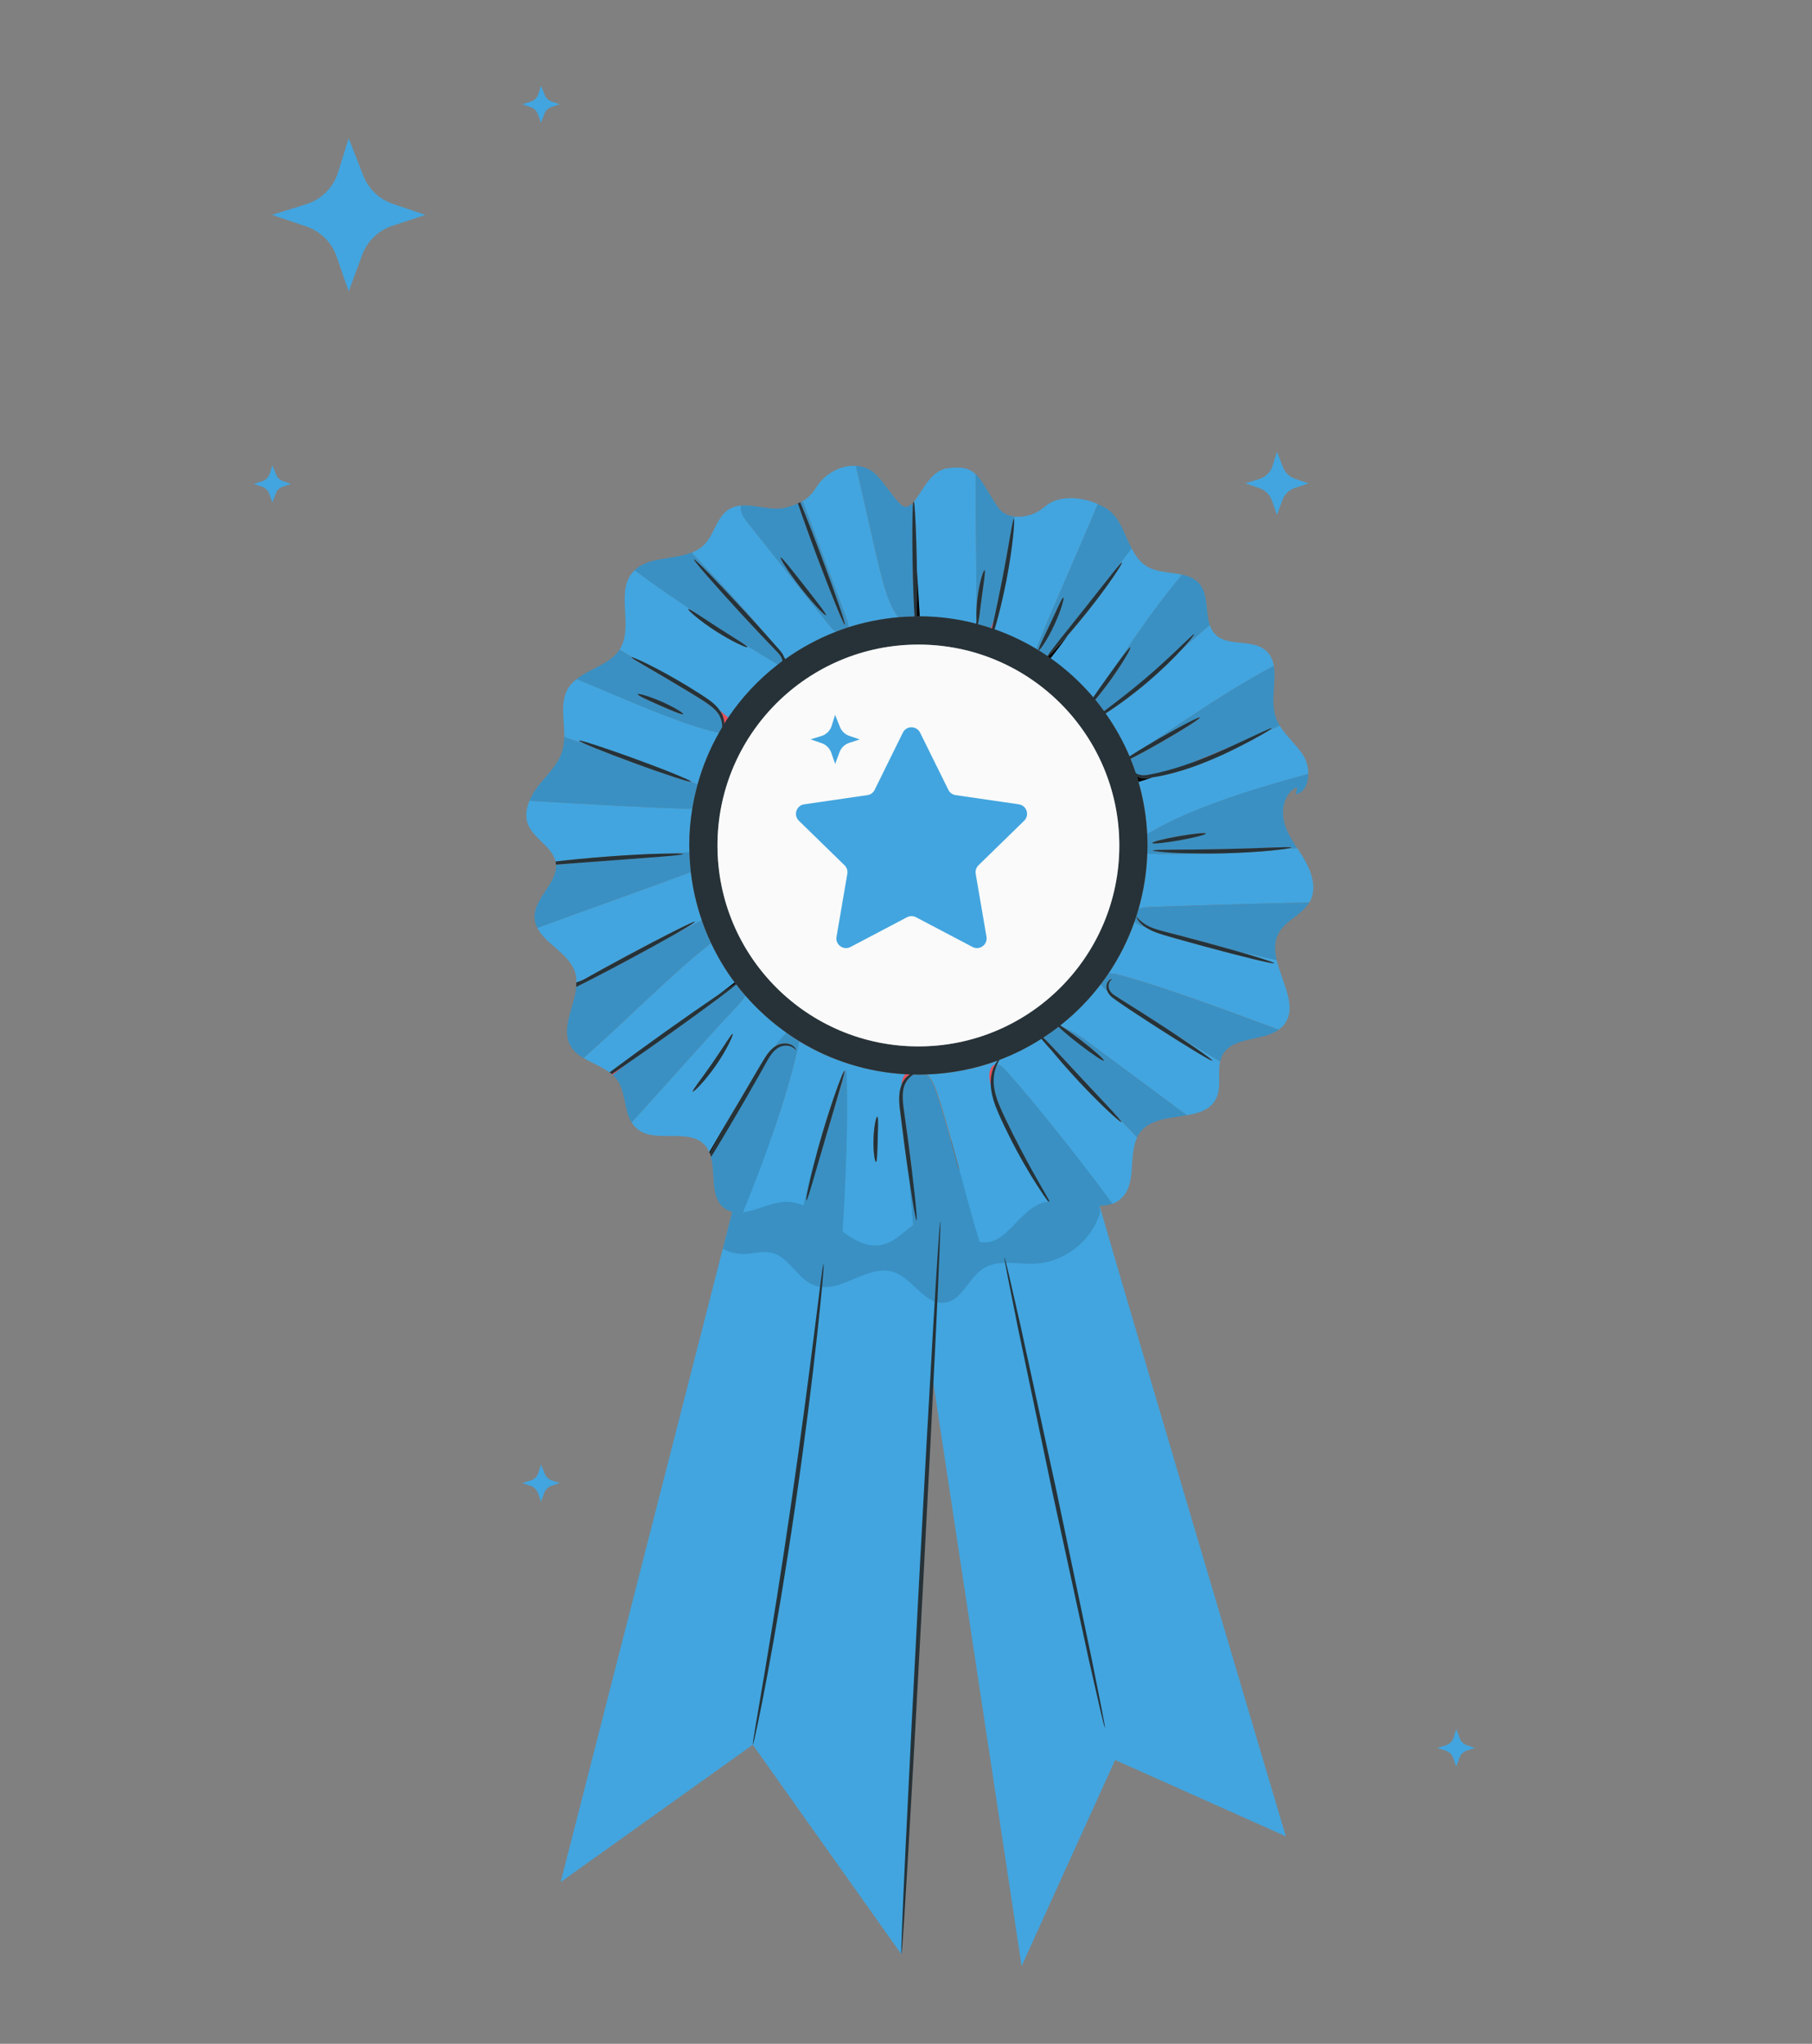 <?xml version="1.0" encoding="UTF-8"?> <svg xmlns="http://www.w3.org/2000/svg" width="258" height="291" viewBox="0 0 258 291" fill="none"><rect x="0" y="0" width="258" height="291" fill="#808080" stroke="none"/> <g clip-path="url(#clip0)"> <path d="M125.98 120.827L125.999 120.817L125.99 120.836L125.98 120.827Z" fill="#F5F5F5"></path> <path d="M126.212 120.649L126.221 120.676L126.257 120.649L126.248 120.72L126.239 120.711V120.72L126.177 120.702L126.212 120.685L126.186 120.658H126.168L126.177 120.64L126.168 120.631H126.257L126.212 120.649Z" fill="#F5F5F5"></path> <path d="M126.282 120.738L126.273 120.64L126.291 120.631L126.665 120.845L126.282 120.738Z" fill="#F5F5F5"></path> <path d="M125.963 120.675L125.99 120.693L125.972 120.712L125.963 120.675Z" fill="#F5F5F5"></path> <path d="M126.212 120.986L126.106 121.696L126.008 121.013L126.115 120.782L126.212 120.986Z" fill="#F5F5F5"></path> <path d="M125.998 120.702H126.017L125.998 120.711V120.702Z" fill="#F5F5F5"></path> <path d="M38.782 66.243L38.415 67.425C38.254 67.953 37.841 68.366 37.313 68.526L36.12 68.894L37.313 69.295C37.807 69.467 38.185 69.846 38.358 70.34L38.782 71.556L39.253 70.282C39.425 69.8 39.815 69.433 40.297 69.272L41.444 68.894L40.32 68.515C39.849 68.354 39.471 67.999 39.298 67.54L38.782 66.243Z" fill="#42A5DF"></path> <path d="M77.028 12.196L76.661 13.377C76.5 13.905 76.087 14.318 75.559 14.479L74.366 14.846L75.559 15.248C76.053 15.42 76.431 15.799 76.604 16.292L77.028 17.509L77.499 16.235C77.671 15.753 78.061 15.386 78.543 15.225L79.69 14.846L78.566 14.468C78.095 14.307 77.717 13.951 77.545 13.492L77.028 12.196Z" fill="#42A5DF"></path> <path d="M207.338 246.216L206.971 247.397C206.81 247.925 206.397 248.338 205.869 248.499L204.676 248.866L205.869 249.268C206.362 249.44 206.741 249.819 206.913 250.312L207.338 251.528L207.808 250.255C207.98 249.773 208.371 249.406 208.853 249.245L210 248.866L208.875 248.488C208.405 248.327 208.026 247.971 207.854 247.512L207.338 246.216Z" fill="#42A5DF"></path> <path d="M77.028 208.509L76.661 209.691C76.5 210.219 76.087 210.632 75.559 210.793L74.366 211.16L75.559 211.562C76.053 211.734 76.431 212.112 76.604 212.606L77.028 213.822L77.499 212.548C77.671 212.066 78.061 211.699 78.543 211.539L79.69 211.16L78.566 210.781C78.095 210.621 77.717 210.265 77.545 209.806L77.028 208.509Z" fill="#42A5DF"></path> <path d="M49.649 19.677L48.134 24.543C47.457 26.7 45.77 28.398 43.613 29.075L38.736 30.59L43.636 32.254C45.644 32.942 47.228 34.514 47.928 36.523L49.649 41.503L51.565 36.304C52.288 34.342 53.872 32.805 55.868 32.151L60.562 30.601L55.937 29.029C54.009 28.375 52.472 26.907 51.726 25.002L49.649 19.677Z" fill="#42A5DF"></path> <path d="M181.818 64.315L181.198 66.323C180.922 67.218 180.222 67.918 179.327 68.193L177.319 68.824L179.339 69.513C180.165 69.8 180.819 70.442 181.106 71.269L181.818 73.323L182.609 71.177C182.908 70.362 183.562 69.731 184.388 69.467L186.327 68.824L184.411 68.182C183.619 67.918 182.976 67.31 182.678 66.518L181.818 64.315Z" fill="#42A5DF"></path> <path d="M154.806 165.432C154.863 166.522 183.08 261.454 183.08 261.454L158.776 250.587L145.465 279.929L128.356 166.9L154.806 165.432Z" fill="#42A5DF"></path> <path d="M134.116 169.437L128.356 278.265L107.185 248.419L79.828 267.972L107.185 161.106L134.116 169.437Z" fill="#42A5DF"></path> <g opacity="0.5"> <g opacity="0.5"> <path opacity="0.5" d="M156.642 172.627C155.46 176.677 151.535 179.752 147.324 179.925C144.834 180.028 142.091 179.271 140.003 180.613C137.914 181.956 137.008 185.123 134.552 185.467C131.649 185.869 130.008 182.013 127.22 181.106C123.49 179.89 119.578 184.388 115.917 183C113.542 182.105 112.417 179.052 109.973 178.398C108.894 178.112 107.77 178.353 106.668 178.502C105.567 178.662 103.868 178.398 102.927 177.802L104.27 172.558L106.553 162.379H155.735L156.642 172.627Z" fill="black"></path> </g> </g> <path d="M127.897 87.896C125.441 88.114 123.066 88.596 120.805 89.319C120.817 88.951 120.714 88.538 120.587 88.183C118.51 82.629 116.445 77.063 114.368 71.509L114.219 71.383C115.011 70.947 115.619 70.362 116.273 69.318C117.306 67.654 119.543 66.174 121.861 66.334C122.986 71.062 124.374 77.534 125.384 81.561C125.935 83.765 126.566 86.083 127.897 87.896Z" fill="#42A5DF"></path> <path d="M157.847 138.592C159.373 136.32 160.623 133.853 161.541 131.225C161.817 131.547 162.264 131.742 162.689 131.891C162.85 131.948 163.022 132.006 163.182 132.063C163.458 132.247 163.779 132.419 164.146 132.579C165.041 132.97 166.143 133.256 167.336 133.601C168.564 133.945 169.884 134.312 171.261 134.691C174.049 135.448 176.585 136.102 178.421 136.55C180.257 136.997 181.416 137.227 181.428 137.146C181.451 137.066 180.337 136.687 178.524 136.137C177.801 135.919 176.952 135.666 176.034 135.402C178.019 135.85 179.982 136.274 181.783 136.676C182.529 139.935 184.836 143.423 182.805 145.925C182.587 146.189 182.334 146.407 182.07 146.602C174.761 143.894 165.374 140.382 159.235 138.764C158.765 138.65 158.306 138.546 157.847 138.592Z" fill="#42A5DF"></path> <path d="M139.027 87.081C139.016 87.402 139.016 87.689 139.027 87.942C139.027 88.24 139.027 88.538 139.016 88.825C136.434 88.148 133.737 87.793 130.949 87.77C130.949 87.62 130.938 87.471 130.926 87.334C130.8 85.325 130.674 83.306 130.547 81.298C130.547 80.896 130.536 80.483 130.524 80.058C130.456 75.721 130.283 72.129 130.123 71.429C131.328 69.995 132.487 66.989 134.954 66.667C136.985 66.403 138.041 66.679 138.89 67.493C138.901 73.518 139.05 81.149 139.027 87.081Z" fill="#42A5DF"></path> <path d="M170.733 108.229C170.217 108.424 169.712 108.608 169.218 108.78C171.376 107.931 173.567 107.013 175.679 106.106C174.221 106.783 172.558 107.518 170.733 108.229Z" fill="#E8505B"></path> <path d="M163.354 118.775C163.228 116.204 162.804 113.714 162.115 111.328C162.758 111.133 163.423 110.915 164.1 110.685C166.062 110.398 168.426 109.756 170.962 108.78C173.9 107.644 176.436 106.348 178.249 105.384C179.511 104.707 180.406 104.19 180.831 103.903C181.301 103.697 181.76 103.502 182.208 103.318C183.103 104.775 184.514 105.969 185.478 107.415C185.994 108.195 186.281 109.216 186.293 110.18C178.823 112.234 169.803 114.919 163.526 118.66C163.458 118.706 163.4 118.74 163.354 118.775Z" fill="#42A5DF"></path> <path d="M160.83 107.702C159.912 105.533 158.764 103.479 157.422 101.586C157.583 101.482 157.743 101.379 157.915 101.264C159.361 100.312 161.312 98.9 163.332 97.179C165.351 95.458 167.061 93.771 168.243 92.497C168.266 92.463 168.289 92.44 168.323 92.417C169.723 91.201 171.054 90.042 172.248 88.986C172.42 89.48 172.661 89.939 173.039 90.329C174.818 92.107 178.157 90.96 180.119 92.532C180.865 93.129 181.221 93.92 181.37 94.815C175.277 98.04 169.39 102.068 163.274 106.21C162.287 106.784 161.45 107.3 160.83 107.702Z" fill="#42A5DF"></path> <path d="M157.709 96.399C156.906 97.523 156.183 98.533 155.655 99.313C153.876 97.213 151.822 95.332 149.562 93.737C150.25 92.865 151.099 91.728 152.04 90.466C152.878 89.502 153.83 88.366 154.829 87.104C156.297 85.257 157.548 83.547 158.432 82.273C159.304 80.999 159.797 80.185 159.729 80.139C159.683 80.104 159.373 80.449 158.879 81.045C159.694 79.932 160.451 78.922 161.117 78.05C161.656 79.106 162.31 80.058 163.32 80.655C164.766 81.516 166.682 81.47 168.323 81.826C165.34 85.337 162.012 89.961 159.189 94.356C158.742 94.964 158.248 95.653 157.709 96.399Z" fill="#42A5DF"></path> <path d="M147.542 92.406C145.672 91.281 143.687 90.351 141.598 89.617C141.667 89.376 141.747 89.124 141.828 88.848C142.275 87.299 142.803 85.13 143.274 82.721C143.744 80.311 144.054 78.096 144.226 76.501C144.364 75.204 144.41 74.321 144.387 74.011C144.41 73.862 144.433 73.713 144.455 73.564C145.936 73.724 147.646 73.15 148.724 72.175C150.618 70.477 153.83 70.683 156.309 71.762C153.704 78.062 149.791 86.691 147.623 92.187C147.6 92.256 147.577 92.325 147.542 92.406Z" fill="#42A5DF"></path> <path d="M155.954 99.645C155.977 99.611 156.011 99.577 156.034 99.554C156.011 99.589 155.988 99.634 155.965 99.668C155.965 99.657 155.954 99.657 155.954 99.645Z" fill="#E8505B"></path> <path d="M162.115 129.424C162.838 126.899 163.274 124.26 163.366 121.529C163.435 121.529 163.492 121.54 163.561 121.54C165.833 121.655 168.541 121.621 171.364 121.517C172.225 121.517 173.108 121.517 174.049 121.494C176.78 121.437 179.247 121.276 181.026 121.093C181.829 121.012 182.495 120.932 182.977 120.863C183.573 120.829 184.159 120.794 184.721 120.771C185.111 121.368 185.501 121.965 185.845 122.585C186.832 124.34 187.475 126.543 186.534 128.322C186.499 128.379 186.465 128.425 186.431 128.471C178.846 128.655 171.249 128.873 163.664 129.137C163.125 129.171 162.586 129.206 162.115 129.424Z" fill="#42A5DF"></path> <path d="M151.455 146.303C151.272 146.177 151.111 146.085 150.973 145.994C153.142 144.284 155.081 142.31 156.757 140.107C156.929 140.486 157.296 140.807 157.652 141.071C157.778 141.392 158.007 141.702 158.306 141.966C159.774 143.09 161.84 144.387 164.135 145.89C166.43 147.382 168.53 148.69 170.068 149.62C171.605 150.549 172.581 151.088 172.615 151.02C172.661 150.951 171.766 150.285 170.297 149.264C169.459 148.679 168.415 147.979 167.256 147.221C169.471 148.564 171.72 149.907 173.728 151.146C173.349 152.833 173.946 154.818 173.166 156.401C172.397 157.973 170.779 158.478 168.977 158.788C164.422 155.403 159.878 152.029 155.322 148.644C154.129 147.749 152.844 146.831 151.455 146.303Z" fill="#42A5DF"></path> <path d="M89.1 151.582C88.446 152.087 87.826 152.58 87.241 153.051C87.195 153.016 87.161 152.97 87.126 152.924C87.322 152.798 87.517 152.66 87.735 152.511C88.148 152.236 88.607 151.915 89.1 151.582Z" fill="#E8505B"></path> <path d="M106.14 141.771C107.873 143.756 109.835 145.535 111.993 147.049C111.476 147.554 110.914 148.231 110.306 149.023C110.237 149.069 110.18 149.103 110.111 149.161C109.193 149.906 108.619 151.111 107.873 152.328C107.139 153.59 106.347 154.944 105.509 156.355C105.486 156.401 105.452 156.447 105.429 156.493C103.891 159.052 102.365 161.714 101 164.032C100.828 163.653 100.61 163.309 100.323 162.999C97.936 160.509 93.105 162.942 90.569 160.601C90.317 160.36 90.11 160.096 89.938 159.798C94.585 154.737 100.782 147.646 104.718 143.503C105.234 142.976 105.75 142.413 106.14 141.771ZM104.316 147.21C104.167 147.13 103.031 149.057 101.47 151.306C99.909 153.567 98.51 155.3 98.636 155.414C98.751 155.518 100.38 153.934 101.952 151.639C103.547 149.356 104.454 147.279 104.316 147.21Z" fill="#42A5DF"></path> <path d="M129.939 71.624C129.962 71.602 129.985 71.567 130.008 71.544C129.997 71.682 129.974 71.865 129.962 72.106C129.962 71.946 129.951 71.785 129.939 71.624Z" fill="#E8505B"></path> <path d="M98.361 124.168C98.636 126.555 99.164 128.861 99.933 131.053C99.623 131.179 99.324 131.328 99.038 131.478C97.993 132.017 96.938 132.568 95.871 133.13C97.787 132.04 98.98 131.305 98.946 131.225C98.865 131.076 94.528 133.256 89.249 136.09C86.909 137.353 84.774 138.523 83.133 139.453C82.778 139.602 82.422 139.762 82.078 139.912C82.078 139.372 82.02 138.833 81.837 138.317C80.942 135.735 77.637 134.381 76.501 132.109C83.432 129.584 92.336 126.429 98.361 124.168Z" fill="#42A5DF"></path> <path d="M104.603 139.889C103.96 140.382 103.168 140.979 102.262 141.667C102.158 141.736 102.055 141.805 101.952 141.874C100.07 143.148 97.488 144.938 94.665 146.957C91.842 148.966 89.306 150.813 87.482 152.179C87.241 152.362 87.011 152.534 86.793 152.695C85.68 151.869 84.28 151.352 83.087 150.641C88.985 145.477 95.95 138.351 101.252 134.278C102.181 136.263 103.306 138.145 104.603 139.889Z" fill="#42A5DF"></path> <path d="M141.965 151.559C142.091 151.272 142.229 151.043 142.309 150.905C144.421 150.102 146.417 149.092 148.299 147.898C148.345 147.967 148.403 148.036 148.46 148.105C148.873 148.621 149.367 149.172 149.883 149.757C150.824 150.905 152.109 152.385 153.601 153.98C155.173 155.667 156.665 157.147 157.766 158.18C158.868 159.213 159.591 159.809 159.648 159.752C159.671 159.718 159.545 159.534 159.281 159.236C160.222 160.177 161.105 161.083 161.909 161.955C160.646 164.583 161.863 168.416 159.74 170.538C159.338 170.94 158.879 171.216 158.397 171.399C153.83 165.237 147.565 157.262 143.113 152.316C142.803 151.949 142.413 151.593 141.965 151.559Z" fill="#42A5DF"></path> <path d="M128.884 152.959C128.562 153.36 128.413 153.9 128.367 154.462C127.966 155.449 127.966 156.699 128.126 157.973C128.298 159.362 128.493 160.842 128.688 162.414C128.964 164.491 129.239 166.43 129.48 168.106C129.652 170.309 129.836 172.455 130.02 174.405C128.746 175.358 127.541 176.62 126.049 177.113C123.846 177.825 121.884 176.758 119.933 175.335C120.381 167.979 120.771 158.811 120.472 152.27C120.358 152.534 120.243 152.798 120.128 153.073C120.22 152.695 120.254 152.477 120.22 152.465C120.14 152.442 119.727 153.429 119.13 155.07C118.533 156.711 117.776 158.994 117.03 161.553C116.823 162.265 116.628 162.953 116.445 163.619C115.653 166.338 114.953 169.081 114.414 171.64C113.587 171.296 112.727 171.089 111.832 171.112C109.812 171.181 107.678 172.374 105.762 172.627C108.997 164.789 112.451 154.978 113.782 148.277C118.246 150.973 123.387 152.637 128.884 152.959ZM124.718 165.432C124.89 165.42 124.913 163.975 124.959 162.219C125.005 160.452 125.062 159.017 124.902 158.994C124.741 158.971 124.42 160.406 124.362 162.207C124.316 163.998 124.557 165.455 124.718 165.432Z" fill="#42A5DF"></path> <path d="M132.126 153.1C132.092 153.065 132.046 153.031 132 152.985C135.569 152.859 138.988 152.182 142.167 151C142.086 151.103 141.995 151.218 141.903 151.367C141.868 151.425 141.823 151.505 141.788 151.585C141.111 151.769 140.905 152.721 140.985 153.456C141.019 153.823 141.088 154.179 141.18 154.523C141.226 155.441 141.455 156.462 141.857 157.495C142.362 158.814 143.027 160.18 143.739 161.626C145.173 164.495 146.642 167.008 147.778 168.775C148.455 169.83 149.006 170.611 149.35 171.07C148.937 171.127 148.524 171.219 148.134 171.368C144.932 172.619 143.2 177.266 139.791 176.876C139.688 176.865 139.585 176.842 139.482 176.819C137.485 170.45 135.488 161.637 133.492 155.739C133.17 154.787 132.826 153.811 132.126 153.1Z" fill="#42A5DF"></path> <path d="M103.684 102.193C103.306 101.849 102.916 101.516 102.514 101.207C102.135 100.656 101.607 100.151 100.999 99.703C100.093 99.061 99.083 98.441 98.016 97.776C95.87 96.468 93.862 95.389 92.393 94.654C91.383 94.161 90.637 93.828 90.247 93.679C89.559 93.289 88.87 92.887 88.205 92.474C88.216 92.463 88.228 92.451 88.239 92.44C90.259 89.273 87.642 84.465 90.018 81.55C90.132 81.412 90.247 81.298 90.373 81.183C96.352 85.612 104.063 90.638 110.776 94.609C108.022 96.754 105.624 99.302 103.684 102.193ZM102.25 89.365C99.932 87.884 98.096 86.599 97.993 86.725C97.889 86.852 99.576 88.366 101.929 89.869C104.27 91.384 106.347 92.291 106.415 92.141C106.484 91.992 104.556 90.856 102.25 89.365Z" fill="#42A5DF"></path> <path d="M98.567 115.114C98.291 116.836 98.131 118.591 98.131 120.393C98.131 120.714 98.142 121.035 98.154 121.368C97.97 121.368 97.787 121.368 97.615 121.38C96.651 121.414 95.698 121.471 94.746 121.54C94.528 121.54 94.298 121.552 94.069 121.552C92.095 121.598 89.376 121.735 86.369 121.965C83.558 122.171 81.01 122.435 79.094 122.665C78.612 120.496 75.938 119.417 75.158 117.317C74.756 116.239 74.928 115.103 75.388 114.024C82.399 114.414 91.865 115 97.718 115.137C97.993 115.126 98.28 115.126 98.567 115.114Z" fill="#42A5DF"></path> <path d="M106.531 74.516C110.409 79.393 114.288 84.27 118.167 89.147C118.396 89.433 118.706 89.732 119.039 89.95C116.457 90.948 114.036 92.256 111.821 93.851C111.775 93.782 111.718 93.713 111.66 93.645C111.66 93.645 111.66 93.645 111.66 93.633C111.534 93.243 111.259 92.864 110.949 92.509C110.432 91.912 109.813 91.212 109.136 90.455C105.716 86.324 101.757 82.147 98.487 78.681C99.153 78.417 99.761 78.062 100.277 77.545C101.711 76.088 102.033 73.667 103.742 72.554C104.305 72.186 104.901 72.026 105.544 71.98C105.533 72.026 105.51 72.06 105.51 72.106C105.372 72.99 105.969 73.805 106.531 74.516Z" fill="#42A5DF"></path> <path d="M99.324 111.683C99.003 111.546 98.693 111.396 98.372 111.259C98.223 111.132 97.397 110.754 96.134 110.249C94.711 109.675 92.738 108.906 90.534 108.103C88.331 107.3 86.335 106.6 84.877 106.129C83.42 105.647 82.502 105.395 82.468 105.475C82.445 105.521 82.754 105.682 83.294 105.923C82.273 105.59 81.286 105.269 80.345 104.948C80.391 102.549 79.679 100.025 80.896 97.994C81.205 97.477 81.63 97.064 82.1 96.686C88.354 99.21 96.903 103.18 102.388 104.328C101.069 106.623 100.036 109.09 99.324 111.683Z" fill="#42A5DF"></path> <path d="M79.163 123.124C79.163 123.112 79.163 123.101 79.163 123.089C79.966 123.032 80.815 122.963 81.722 122.894C80.873 122.986 80.023 123.055 79.163 123.124Z" fill="#E8505B"></path> <path d="M141.426 88.734C141.368 89.009 141.311 89.261 141.265 89.491C141.208 89.468 141.15 89.457 141.093 89.434C141.254 89.02 141.414 88.573 141.563 88.08C141.518 88.298 141.46 88.539 141.426 88.734Z" fill="#E8505B"></path> <path d="M92.267 80.07L92.246 80.081C92.246 80.081 92.256 80.07 92.267 80.07Z" fill="#E8505B"></path> <path d="M111.718 93.908C111.706 93.816 111.683 93.725 111.661 93.633C111.706 93.702 111.775 93.771 111.821 93.839C111.775 93.862 111.741 93.885 111.718 93.908Z" fill="black"></path> <path d="M103.134 103.043C103.122 102.71 103.076 102.354 102.927 101.964C102.835 101.7 102.686 101.448 102.514 101.195C102.916 101.516 103.306 101.838 103.685 102.182C103.489 102.469 103.317 102.756 103.134 103.043Z" fill="#E8505B"></path> <path d="M82.066 140.072C82.066 140.026 82.066 139.969 82.066 139.923C82.422 139.774 82.778 139.625 83.122 139.464C82.743 139.682 82.399 139.877 82.066 140.072Z" fill="black"></path> <path d="M102.262 141.656C103.169 140.979 103.972 140.371 104.603 139.877C104.649 139.935 104.695 139.992 104.741 140.05C104.305 140.313 103.433 140.876 102.262 141.656Z" fill="black"></path> <path d="M101.321 163.757C101.229 163.917 101.149 164.067 101.068 164.227C101.045 164.17 101.022 164.101 100.999 164.044C102.353 161.726 103.891 159.064 105.429 156.505C103.799 159.316 102.353 161.886 101.321 163.757Z" fill="black"></path> <path d="M129.549 152.982C129.136 153.257 128.735 153.659 128.436 154.255C128.402 154.313 128.39 154.393 128.367 154.462C128.413 153.888 128.562 153.36 128.884 152.959C129.113 152.97 129.331 152.97 129.549 152.982Z" fill="#E8505B"></path> <path d="M141.678 151.582C141.391 152.098 141.127 152.844 141.07 153.796C141.059 154.026 141.059 154.267 141.07 154.519C140.99 154.164 140.921 153.808 140.875 153.452C140.806 152.718 141.013 151.765 141.678 151.582Z" fill="#E8505B"></path> <path d="M148.299 147.887C148.334 147.864 148.368 147.841 148.403 147.818C148.621 148.151 149.068 148.736 149.699 149.516C149.757 149.585 149.825 149.665 149.883 149.734C149.355 149.16 148.873 148.598 148.46 148.082C148.403 148.024 148.357 147.956 148.299 147.887Z" fill="black"></path> <path d="M161.874 110.547C162.23 110.731 162.666 110.834 163.136 110.823C163.435 110.8 163.768 110.731 164.089 110.685C163.412 110.915 162.746 111.133 162.104 111.328C162.035 111.064 161.955 110.811 161.874 110.547Z" fill="black"></path> <path d="M149.172 93.45C149.263 93.461 149.94 92.807 150.95 91.705C151.283 91.338 151.662 90.914 152.052 90.466C151.122 91.74 150.273 92.864 149.573 93.736C149.435 93.645 149.309 93.541 149.172 93.45Z" fill="black"></path> <path d="M139.12 88.848C139.085 88.837 139.051 88.826 139.016 88.826C139.016 88.539 139.016 88.24 139.028 87.942C139.039 88.378 139.074 88.699 139.12 88.848Z" fill="black"></path> <path d="M130.949 87.77C130.892 87.77 130.823 87.77 130.766 87.77C130.674 87.77 130.593 87.781 130.513 87.781C130.571 86.484 130.593 84.109 130.559 81.309C130.685 83.317 130.812 85.337 130.938 87.345C130.938 87.471 130.949 87.621 130.949 87.77Z" fill="black"></path> <path d="M120.576 88.183C120.714 88.539 120.817 88.952 120.794 89.319C120.197 89.514 119.612 89.721 119.027 89.95C118.694 89.732 118.396 89.434 118.155 89.147C114.276 84.27 110.398 79.393 106.519 74.516C105.957 73.816 105.36 72.99 105.487 72.106C105.498 72.061 105.51 72.026 105.521 71.98C107.621 71.808 110.031 72.852 112.131 72.21C112.693 72.038 113.175 71.865 113.611 71.682C114.208 73.484 115.206 76.249 116.365 79.347C118.373 84.717 120.129 89.02 120.289 88.963C120.438 88.906 118.935 84.511 116.927 79.141C115.757 76.031 114.69 73.288 113.955 71.533C114.047 71.487 114.127 71.441 114.208 71.395L114.357 71.521C116.434 77.064 118.499 82.618 120.576 88.183ZM114.517 83.386C112.739 81.126 111.293 79.278 111.155 79.382C111.018 79.473 112.257 81.481 114.058 83.765C115.848 86.049 117.512 87.724 117.627 87.609C117.742 87.494 116.296 85.658 114.517 83.386Z" fill="#3A90C3"></path> <path d="M106.048 87.058C104.109 84.958 102.331 83.076 101.022 81.734C99.714 80.391 98.877 79.588 98.808 79.645C98.75 79.703 99.473 80.609 100.701 82.021C101.929 83.432 103.662 85.36 105.589 87.46C107.529 89.56 109.307 91.442 110.615 92.784C111.097 93.232 111.361 93.702 111.407 94.115C111.189 94.276 110.971 94.448 110.753 94.62C104.04 90.65 96.329 85.624 90.351 81.194C90.89 80.678 91.521 80.334 92.233 80.081L92.255 80.07C94.183 79.404 96.559 79.427 98.463 78.67C101.734 82.135 105.693 86.312 109.112 90.443C108.206 89.422 107.162 88.274 106.048 87.058Z" fill="#3A90C3"></path> <path d="M89.927 93.61C89.892 93.691 90.764 94.207 92.187 95.033C93.61 95.859 95.572 96.984 97.707 98.292C99.806 99.623 101.941 100.656 102.549 102.136C102.79 102.664 102.847 103.169 102.824 103.559C102.664 103.812 102.526 104.076 102.377 104.339C96.892 103.192 88.343 99.222 82.089 96.697C83.994 95.171 86.851 94.574 88.205 92.497C88.871 92.899 89.548 93.3 90.248 93.702C90.053 93.622 89.938 93.587 89.927 93.61ZM93.954 100.449C95.733 101.23 97.19 101.838 97.27 101.689C97.351 101.54 95.997 100.69 94.195 99.91C92.394 99.118 90.856 98.705 90.799 98.854C90.753 99.004 92.176 99.669 93.954 100.449Z" fill="#3A90C3"></path> <path d="M84.717 106.52C86.139 107.093 88.125 107.862 90.328 108.665C92.531 109.469 94.539 110.169 95.996 110.651C97.454 111.133 98.372 111.385 98.395 111.305C98.395 111.293 98.383 111.282 98.372 111.27C98.705 111.408 99.003 111.546 99.324 111.695C99.014 112.819 98.762 113.955 98.567 115.126C98.28 115.149 97.993 115.149 97.706 115.137C91.865 115 82.399 114.426 75.376 114.024C75.709 113.221 76.191 112.464 76.73 111.787C77.981 110.215 79.53 108.769 80.081 106.841C80.253 106.233 80.322 105.602 80.333 104.948C81.274 105.257 82.261 105.59 83.282 105.923C83.661 106.072 84.143 106.279 84.717 106.52Z" fill="#3A90C3"></path> <path d="M86.415 122.55C89.307 122.332 91.923 122.137 94.092 121.965C96.054 121.804 97.27 121.678 97.27 121.598C97.27 121.529 96.318 121.506 94.757 121.529C95.71 121.46 96.674 121.403 97.626 121.368C97.809 121.357 97.982 121.357 98.165 121.357C98.188 122.309 98.257 123.239 98.36 124.168C92.325 126.417 83.42 129.584 76.501 132.12C76.271 131.661 76.122 131.168 76.11 130.617C76.03 127.874 79.335 125.775 79.163 123.124C80.012 123.055 80.873 122.986 81.722 122.894C83.179 122.791 84.74 122.676 86.415 122.55Z" fill="#3A90C3"></path> <path d="M95.87 133.141C96.938 132.579 97.993 132.028 99.037 131.489C99.336 131.34 99.634 131.191 99.933 131.064C100.311 132.166 100.747 133.245 101.241 134.289C95.939 138.351 88.974 145.477 83.076 150.652C82.341 150.205 81.676 149.688 81.251 148.942C79.817 146.441 81.768 143.4 82.043 140.531C83.822 139.648 86.53 138.248 89.536 136.641C91.98 135.31 94.207 134.082 95.87 133.141Z" fill="#3A90C3"></path> <path d="M95.01 147.44C97.832 145.432 100.38 143.573 102.193 142.219C103.49 141.243 104.408 140.532 104.821 140.176C105.245 140.727 105.681 141.266 106.129 141.783C105.75 142.425 105.222 142.987 104.706 143.527C100.77 147.669 94.562 154.761 89.926 159.821C88.836 158.031 89.1 155.426 87.815 153.671C87.643 153.441 87.436 153.235 87.23 153.051C87.815 152.58 88.446 152.087 89.089 151.582C90.775 150.423 92.818 149 95.01 147.44Z" fill="#3A90C3"></path> <path d="M106.014 156.665C106.829 155.231 107.609 153.877 108.332 152.603C109.055 151.364 109.594 150.159 110.363 149.482C111.12 148.771 112.061 148.782 112.578 148.977C113.117 149.184 113.266 149.528 113.312 149.493C113.335 149.505 113.266 149.08 112.669 148.771C112.153 148.484 111.155 148.403 110.283 149.023C110.891 148.22 111.453 147.554 111.969 147.049C112.566 147.474 113.174 147.876 113.794 148.254C112.474 154.956 109.009 164.767 105.773 172.604C104.821 172.73 103.914 172.615 103.111 172.007C101.068 170.447 101.906 167.165 101.217 164.709C101.367 164.48 101.516 164.239 101.676 163.975C102.824 162.116 104.362 159.534 106.014 156.665Z" fill="#3A90C3"></path> <path d="M115.32 168.129C114.93 169.827 114.747 170.894 114.827 170.917C114.907 170.94 115.24 169.907 115.733 168.243C116.284 166.361 116.927 164.158 117.638 161.714C118.361 159.281 119.015 157.078 119.578 155.196C119.853 154.267 120.06 153.544 120.174 153.062C120.289 152.787 120.404 152.523 120.519 152.259C120.817 158.8 120.415 167.968 119.979 175.323C118.189 174.015 116.41 172.432 114.46 171.617C114.988 169.07 115.688 166.316 116.491 163.596C115.986 165.34 115.596 166.901 115.32 168.129Z" fill="#3A90C3"></path> <path d="M129.859 170.447C130.192 172.501 130.433 173.763 130.513 173.752C130.594 173.74 130.502 172.455 130.284 170.389C130.066 168.324 129.722 165.478 129.297 162.334C129.079 160.773 128.872 159.293 128.689 157.905C128.482 156.562 128.448 155.334 128.838 154.428C129.148 153.716 129.641 153.246 130.089 152.993C130.318 152.993 130.548 153.016 130.777 153.016C131.156 153.016 131.535 153.005 131.902 152.993C131.948 153.028 131.994 153.062 132.028 153.108C132.728 153.82 133.072 154.795 133.382 155.736C135.379 161.646 137.375 170.458 139.372 176.815C137.008 176.322 135.482 173.43 133.038 173.281C131.913 173.212 130.961 173.729 130.043 174.406C129.848 172.455 129.676 170.309 129.504 168.106C129.618 168.967 129.745 169.758 129.859 170.447Z" fill="#3A90C3"></path> <path d="M144.157 161.347C143.457 159.913 142.769 158.547 142.252 157.285C141.736 156.023 141.46 154.818 141.483 153.808C141.495 152.821 141.724 152.075 141.965 151.559C142.413 151.593 142.803 151.949 143.113 152.293C147.565 157.239 153.842 165.214 158.397 171.376C155.873 172.328 152.419 170.711 149.436 171.032C149.172 170.527 148.667 169.678 148.024 168.542C146.991 166.729 145.58 164.204 144.157 161.347Z" fill="#3A90C3"></path> <path d="M159.281 159.213C158.466 158.26 156.412 156.103 154.037 153.556C151.443 150.79 149.298 148.415 148.54 147.726C149.286 147.244 150.02 146.717 150.72 146.177C151.248 146.705 152.304 147.6 153.589 148.598C155.471 150.056 157.066 151.134 157.169 150.997C157.273 150.87 155.827 149.585 153.956 148.128C152.992 147.382 152.097 146.74 151.443 146.303C152.832 146.831 154.117 147.749 155.322 148.644C159.877 152.029 164.421 155.403 168.977 158.788C166.613 159.201 163.94 159.305 162.471 161.049C162.241 161.324 162.058 161.623 161.908 161.932C161.105 161.072 160.222 160.154 159.281 159.213Z" fill="#3A90C3"></path> <path d="M164.456 145.385C162.184 143.894 160.015 142.597 158.569 141.633C158.237 141.381 157.996 141.071 157.904 140.784C157.801 140.486 157.835 140.187 157.904 139.981C158.053 139.545 158.363 139.464 158.34 139.407C158.363 139.372 157.961 139.372 157.686 139.889C157.56 140.13 157.491 140.486 157.583 140.876C157.594 140.945 157.628 141.013 157.651 141.071C157.296 140.807 156.928 140.486 156.756 140.107C157.135 139.613 157.502 139.109 157.846 138.592C158.305 138.546 158.776 138.661 159.223 138.776C165.363 140.394 174.749 143.905 182.059 146.613C179.706 148.288 175.575 147.566 174.095 150.147C173.911 150.469 173.808 150.801 173.728 151.146C171.72 149.918 169.482 148.575 167.256 147.221C166.384 146.636 165.443 146.028 164.456 145.385Z" fill="#3A90C3"></path> <path d="M171.41 134.117C170.021 133.75 168.713 133.394 167.474 133.073C166.258 132.751 165.168 132.51 164.295 132.189C162.505 131.581 161.897 130.502 161.817 130.56C161.794 130.571 161.886 130.869 162.241 131.283C162.448 131.535 162.769 131.799 163.171 132.063C163.01 132.005 162.838 131.948 162.678 131.891C162.264 131.742 161.817 131.546 161.53 131.225C161.737 130.628 161.932 130.032 162.104 129.424C162.574 129.206 163.114 129.171 163.641 129.16C171.226 128.884 178.823 128.666 186.408 128.494C185.352 130.284 183 131.076 182.024 132.923C181.416 134.082 181.462 135.368 181.772 136.687C179.97 136.286 178.008 135.85 176.023 135.414C174.646 135 173.074 134.564 171.41 134.117Z" fill="#3A90C3"></path> <path d="M183.883 120.668C183.872 120.588 182.77 120.611 180.992 120.68C179.213 120.749 176.746 120.84 174.026 120.898C171.307 120.955 168.84 120.967 167.061 120.978C165.271 120.99 164.169 121.013 164.169 121.093C164.169 121.173 165.271 121.299 167.049 121.403C168.22 121.472 169.712 121.506 171.353 121.517C168.53 121.621 165.822 121.667 163.55 121.54C163.492 121.54 163.423 121.529 163.355 121.529C163.366 121.15 163.389 120.772 163.389 120.381C163.389 119.842 163.378 119.303 163.343 118.763C163.4 118.729 163.446 118.695 163.504 118.66C169.781 114.919 178.811 112.223 186.27 110.18C186.293 111.523 185.777 112.762 184.514 113.118L184.675 112.085C182.828 112.9 182.323 115.39 182.908 117.318C183.287 118.568 183.987 119.67 184.698 120.772C184.136 120.806 183.55 120.829 182.954 120.863C183.55 120.783 183.895 120.714 183.883 120.668ZM167.83 119.05C165.73 119.418 164.043 119.854 164.066 120.014C164.089 120.175 165.822 120.003 167.933 119.636C170.056 119.257 171.731 118.832 171.697 118.672C171.662 118.511 169.93 118.683 167.83 119.05Z" fill="#3A90C3"></path> <path d="M181.106 103.686C181.072 103.605 179.913 104.133 178.054 105.005C177.365 105.326 176.551 105.705 175.69 106.107C173.567 107.013 171.375 107.931 169.23 108.78C166.9 109.595 164.754 110.157 163.125 110.398C162.643 110.433 162.207 110.364 161.886 110.192C161.817 110.157 161.771 110.1 161.714 110.054C161.484 109.377 161.243 108.712 160.979 108.058C162.035 107.53 163.641 106.669 165.431 105.636C168.507 103.869 170.928 102.332 170.848 102.182C170.767 102.045 168.208 103.353 165.133 105.12C164.468 105.499 163.848 105.866 163.274 106.21C169.379 102.079 175.265 98.04 181.37 94.815C181.737 96.973 180.911 99.738 181.588 101.964C181.737 102.446 181.955 102.894 182.219 103.318C181.772 103.513 181.313 103.709 180.842 103.904C181.003 103.789 181.118 103.697 181.106 103.686Z" fill="#3A90C3"></path> <path d="M170.021 90.329C169.952 90.271 169.195 91.017 167.944 92.21C166.693 93.404 164.961 95.033 162.953 96.732C160.944 98.43 159.063 99.887 157.674 100.92C157.513 101.046 157.353 101.161 157.204 101.276C156.802 100.725 156.4 100.186 155.964 99.658C155.987 99.623 156.01 99.577 156.033 99.543C156.641 98.82 157.399 97.856 158.202 96.732C159.9 94.356 161.071 92.302 160.933 92.21C160.841 92.153 160.153 93.025 159.189 94.345C162.012 89.95 165.339 85.326 168.323 81.814C169.298 82.032 170.182 82.388 170.813 83.157C172.087 84.706 171.616 87.127 172.236 88.975C171.054 90.03 169.723 91.189 168.311 92.406C169.447 91.189 170.079 90.374 170.021 90.329Z" fill="#3A90C3"></path> <path d="M154.369 86.737C151.489 90.363 149.091 93.266 149.16 93.45C148.632 93.094 148.093 92.738 147.542 92.417C147.565 92.337 147.599 92.268 147.622 92.199C149.791 86.703 153.704 78.062 156.309 71.774C156.745 71.957 157.158 72.164 157.537 72.405C159.453 73.598 160.072 76.042 161.117 78.073C160.451 78.945 159.694 79.967 158.879 81.068C157.938 82.204 156.286 84.327 154.369 86.737ZM151.409 85.073C151.248 85.016 150.525 86.725 149.55 88.78C148.586 90.845 147.737 92.486 147.886 92.578C148.024 92.658 149.114 91.132 150.089 89.032C151.076 86.944 151.57 85.13 151.409 85.073Z" fill="#3A90C3"></path> <path d="M144.364 73.874C144.283 73.862 144.1 74.837 143.813 76.421C143.537 78.004 143.159 80.185 142.688 82.594C142.275 84.694 141.873 86.576 141.552 88.079C141.392 88.573 141.242 89.02 141.082 89.433C140.462 89.227 139.842 89.032 139.211 88.871C139.372 88.607 139.533 87.012 139.785 85.073C140.06 82.95 140.347 81.24 140.187 81.195C140.026 81.16 139.475 82.835 139.2 84.993C139.097 85.761 139.051 86.462 139.028 87.07C139.051 81.137 138.901 73.506 138.913 67.482C139.865 68.388 140.577 69.972 142.114 72.244C142.665 73.047 143.526 73.449 144.467 73.552C144.444 73.701 144.421 73.85 144.398 74C144.386 73.931 144.375 73.874 144.364 73.874Z" fill="#3A90C3"></path> <path d="M129.939 80.058C129.997 83.386 130.111 86.289 130.226 87.77C129.446 87.781 128.665 87.827 127.897 87.884C126.566 86.071 125.934 83.753 125.384 81.539C124.374 77.511 122.985 71.039 121.861 66.311C122.538 66.357 123.226 66.541 123.88 66.908C125.648 67.884 127.793 72.152 128.906 72.164C129.274 72.175 129.618 71.957 129.939 71.624C129.951 71.785 129.962 71.946 129.974 72.095C129.893 73.506 129.87 76.536 129.939 80.058Z" fill="#3A90C3"></path> <path d="M95.997 110.639C94.54 110.157 92.531 109.469 90.328 108.654C88.125 107.851 86.14 107.082 84.717 106.508C84.132 106.267 83.661 106.072 83.283 105.9C82.743 105.659 82.433 105.499 82.457 105.453C82.491 105.372 83.409 105.636 84.866 106.107C86.323 106.589 88.332 107.277 90.523 108.081C92.727 108.884 94.7 109.641 96.123 110.226C97.385 110.743 98.212 111.11 98.361 111.236C98.384 111.248 98.395 111.271 98.384 111.271C98.372 111.374 97.454 111.121 95.997 110.639Z" fill="#263238"></path> <path d="M94.069 121.552C94.31 121.54 94.539 121.54 94.746 121.54C96.318 121.506 97.259 121.54 97.259 121.609C97.259 121.69 96.054 121.816 94.08 121.976C91.911 122.137 89.295 122.344 86.403 122.562C84.728 122.688 83.156 122.803 81.71 122.906C80.804 122.975 79.955 123.032 79.151 123.101C79.14 122.998 79.14 122.894 79.128 122.791C79.117 122.745 79.094 122.711 79.082 122.665C80.999 122.435 83.558 122.183 86.358 121.965C89.376 121.735 92.095 121.598 94.069 121.552Z" fill="#263238"></path> <path d="M89.249 136.102C94.528 133.268 98.865 131.088 98.945 131.237C98.991 131.317 97.798 132.04 95.87 133.142C94.195 134.094 91.98 135.31 89.525 136.63C86.518 138.248 83.822 139.636 82.031 140.52C82.043 140.371 82.054 140.222 82.054 140.072C82.376 139.889 82.731 139.682 83.121 139.464C84.774 138.535 86.908 137.353 89.249 136.102Z" fill="#263238"></path> <path d="M94.665 146.946C97.488 144.938 100.07 143.136 101.952 141.862C102.066 141.794 102.158 141.725 102.261 141.656C103.432 140.864 104.304 140.302 104.74 140.049C104.694 139.992 104.648 139.935 104.602 139.877C103.306 138.133 102.181 136.263 101.24 134.266C100.747 133.222 100.311 132.143 99.932 131.042C99.175 128.838 98.635 126.543 98.36 124.157C98.257 123.227 98.188 122.298 98.165 121.345C98.153 121.024 98.142 120.703 98.142 120.37C98.142 118.568 98.291 116.813 98.578 115.091C98.773 113.921 99.026 112.785 99.335 111.66C100.047 109.067 101.08 106.6 102.376 104.316C102.525 104.052 102.675 103.789 102.824 103.536C102.847 103.146 102.789 102.641 102.548 102.113C101.94 100.644 99.806 99.6 97.706 98.269C95.572 96.972 93.609 95.836 92.186 95.01C90.764 94.184 89.891 93.668 89.926 93.587C89.937 93.564 90.052 93.599 90.236 93.656C90.626 93.794 91.383 94.127 92.382 94.632C93.862 95.366 95.859 96.445 98.004 97.753C99.083 98.418 100.081 99.038 100.988 99.68C101.607 100.128 102.135 100.633 102.502 101.184C102.675 101.436 102.824 101.689 102.916 101.953C103.065 102.331 103.111 102.698 103.122 103.031C103.306 102.744 103.478 102.457 103.673 102.182C105.612 99.29 108.01 96.743 110.753 94.609C110.971 94.436 111.189 94.264 111.407 94.104C111.361 93.702 111.097 93.232 110.615 92.773C109.307 91.43 107.528 89.548 105.589 87.448C103.65 85.348 101.929 83.421 100.701 82.009C99.473 80.598 98.739 79.691 98.808 79.634C98.865 79.576 99.703 80.38 101.022 81.722C102.33 83.065 104.109 84.947 106.048 87.047C107.173 88.263 108.206 89.41 109.135 90.443C109.812 91.201 110.432 91.9 110.948 92.497C111.258 92.853 111.533 93.22 111.659 93.622C111.659 93.622 111.659 93.622 111.659 93.633C111.694 93.725 111.705 93.817 111.717 93.909C111.751 93.886 111.786 93.863 111.82 93.84C114.035 92.256 116.456 90.937 119.038 89.938C119.623 89.709 120.208 89.502 120.805 89.307C123.077 88.584 125.452 88.102 127.896 87.884C128.665 87.815 129.446 87.781 130.226 87.769C130.111 86.289 129.996 83.386 129.939 80.058C129.882 76.535 129.893 73.495 129.973 72.106C129.985 71.877 129.996 71.682 130.019 71.544C130.054 71.498 130.1 71.464 130.134 71.418C130.283 72.118 130.455 75.709 130.536 80.047C130.547 80.472 130.547 80.885 130.559 81.286C130.593 84.086 130.57 86.461 130.513 87.758C130.593 87.758 130.685 87.747 130.765 87.747C130.823 87.747 130.891 87.747 130.949 87.747C133.737 87.758 136.434 88.125 139.016 88.802C139.05 88.814 139.085 88.825 139.119 88.825C139.073 88.688 139.039 88.355 139.027 87.919C139.016 87.666 139.016 87.379 139.027 87.058C139.05 86.45 139.096 85.75 139.199 84.981C139.475 82.824 140.037 81.137 140.186 81.183C140.347 81.217 140.071 82.939 139.785 85.061C139.532 87.001 139.36 88.596 139.211 88.86C139.842 89.032 140.462 89.215 141.081 89.422C141.139 89.445 141.196 89.456 141.253 89.479C141.299 89.238 141.357 88.997 141.414 88.722C141.46 88.527 141.506 88.286 141.552 88.068C141.873 86.576 142.275 84.683 142.688 82.583C143.158 80.185 143.537 77.993 143.812 76.409C144.088 74.826 144.271 73.85 144.363 73.862C144.375 73.862 144.386 73.908 144.397 73.988C144.42 74.287 144.375 75.181 144.237 76.478C144.065 78.085 143.755 80.288 143.284 82.698C142.814 85.107 142.275 87.276 141.839 88.825C141.758 89.112 141.678 89.365 141.609 89.594C143.698 90.328 145.683 91.269 147.553 92.382C148.104 92.715 148.643 93.059 149.171 93.415C149.114 93.232 151.5 90.328 154.381 86.702C156.297 84.293 157.949 82.17 158.89 81.011C159.384 80.403 159.694 80.07 159.739 80.104C159.808 80.15 159.315 80.965 158.443 82.239C157.571 83.512 156.308 85.234 154.84 87.07C153.841 88.32 152.889 89.456 152.051 90.432C151.661 90.879 151.282 91.304 150.95 91.671C149.94 92.773 149.274 93.427 149.171 93.415C149.309 93.507 149.435 93.61 149.573 93.702C151.833 95.297 153.876 97.168 155.666 99.279C156.194 98.499 156.917 97.489 157.72 96.364C158.259 95.618 158.753 94.93 159.189 94.322C160.153 93.014 160.841 92.13 160.933 92.187C161.071 92.279 159.9 94.333 158.202 96.709C157.399 97.822 156.641 98.797 156.033 99.52C156.01 99.554 155.976 99.589 155.953 99.612C155.953 99.623 155.964 99.623 155.964 99.635C156.389 100.162 156.802 100.702 157.204 101.253C157.353 101.138 157.513 101.023 157.674 100.897C159.051 99.864 160.944 98.407 162.952 96.709C164.961 95.01 166.693 93.381 167.944 92.187C169.195 90.994 169.952 90.248 170.021 90.305C170.078 90.351 169.447 91.178 168.323 92.405C168.3 92.428 168.277 92.463 168.242 92.486C167.072 93.759 165.362 95.446 163.331 97.168C161.312 98.877 159.361 100.3 157.915 101.253C157.743 101.367 157.582 101.471 157.422 101.574C158.764 103.479 159.912 105.521 160.83 107.69C161.449 107.288 162.275 106.772 163.262 106.187C163.848 105.843 164.467 105.475 165.121 105.097C168.196 103.33 170.755 102.021 170.836 102.159C170.916 102.297 168.495 103.846 165.42 105.613C163.618 106.646 162.023 107.506 160.967 108.034C161.231 108.688 161.484 109.354 161.702 110.031C161.759 110.077 161.805 110.134 161.874 110.169C162.184 110.341 162.631 110.41 163.113 110.375C164.731 110.134 166.888 109.572 169.218 108.757C169.723 108.585 170.228 108.401 170.732 108.206C172.557 107.506 174.221 106.761 175.678 106.095C176.539 105.693 177.354 105.315 178.042 104.993C179.901 104.121 181.06 103.593 181.094 103.674C181.106 103.697 181.003 103.777 180.819 103.903C180.394 104.179 179.499 104.695 178.237 105.384C176.424 106.347 173.888 107.656 170.951 108.78C168.415 109.756 166.051 110.387 164.088 110.685C163.767 110.731 163.434 110.788 163.136 110.823C162.666 110.834 162.241 110.742 161.874 110.547C161.954 110.8 162.023 111.064 162.103 111.328C162.792 113.714 163.216 116.204 163.343 118.775C163.366 119.314 163.389 119.853 163.389 120.393C163.389 120.771 163.377 121.162 163.354 121.54C163.262 124.271 162.826 126.911 162.103 129.435C161.931 130.043 161.736 130.651 161.53 131.237C160.6 133.864 159.361 136.331 157.835 138.604C157.49 139.12 157.123 139.625 156.745 140.118C155.069 142.321 153.13 144.295 150.961 146.005C151.099 146.085 151.26 146.188 151.443 146.315C152.097 146.751 152.981 147.393 153.956 148.139C155.838 149.597 157.272 150.882 157.169 151.008C157.066 151.134 155.459 150.067 153.589 148.61C152.315 147.623 151.248 146.716 150.72 146.188C150.02 146.739 149.286 147.256 148.54 147.738C149.286 148.426 151.443 150.79 154.036 153.567C156.412 156.114 158.477 158.272 159.28 159.224C159.544 159.534 159.682 159.717 159.648 159.74C159.59 159.798 158.867 159.201 157.766 158.168C156.664 157.136 155.172 155.655 153.6 153.968C152.12 152.373 150.835 150.893 149.882 149.746C149.825 149.677 149.756 149.597 149.699 149.528C149.068 148.747 148.62 148.162 148.402 147.829C148.368 147.852 148.333 147.875 148.299 147.898C146.429 149.092 144.42 150.113 142.309 150.905C142.217 151.054 142.091 151.272 141.965 151.559C141.735 152.075 141.494 152.821 141.483 153.808C141.46 154.829 141.735 156.022 142.252 157.285C142.768 158.547 143.457 159.912 144.157 161.347C145.579 164.204 146.979 166.729 148.024 168.542C148.666 169.666 149.171 170.527 149.435 171.032C149.366 171.043 149.297 171.055 149.24 171.066C148.884 170.607 148.345 169.815 147.668 168.771C146.532 167.004 145.052 164.502 143.629 161.622C142.917 160.176 142.252 158.811 141.747 157.491C141.357 156.459 141.116 155.437 141.07 154.519C141.058 154.267 141.047 154.026 141.07 153.796C141.127 152.844 141.391 152.098 141.678 151.582C141.712 151.513 141.758 151.433 141.793 151.364C141.884 151.214 141.976 151.1 142.057 150.996C138.867 152.178 135.447 152.855 131.89 152.982C131.511 152.993 131.144 153.005 130.765 153.005C130.536 153.005 130.306 152.993 130.077 152.982C129.629 153.234 129.136 153.705 128.826 154.416C128.436 155.323 128.482 156.55 128.677 157.893C128.872 159.281 129.067 160.762 129.285 162.322C129.698 165.466 130.042 168.312 130.272 170.378C130.49 172.443 130.582 173.728 130.501 173.74C130.421 173.751 130.18 172.489 129.847 170.435C129.732 169.735 129.618 168.943 129.492 168.094C129.239 166.419 128.975 164.48 128.7 162.403C128.505 160.842 128.31 159.35 128.137 157.962C127.977 156.688 127.965 155.437 128.378 154.45C128.401 154.382 128.413 154.313 128.447 154.244C128.734 153.647 129.147 153.246 129.56 152.97C129.342 152.959 129.113 152.959 128.895 152.947C123.398 152.637 118.258 150.962 113.817 148.254C113.197 147.875 112.589 147.462 111.992 147.049C109.835 145.523 107.873 143.756 106.14 141.771C105.681 141.254 105.245 140.715 104.832 140.164C104.419 140.52 103.501 141.243 102.204 142.207C100.38 143.572 97.844 145.42 95.021 147.428C92.829 148.988 90.798 150.411 89.111 151.57C88.618 151.903 88.159 152.224 87.734 152.511C87.528 152.66 87.321 152.787 87.126 152.924C87.023 152.832 86.908 152.764 86.805 152.683C87.023 152.523 87.252 152.351 87.493 152.167C89.306 150.813 91.842 148.965 94.665 146.946ZM130.765 148.988C146.566 148.988 159.372 136.182 159.372 120.381C159.372 104.58 146.566 91.774 130.765 91.774C114.964 91.774 102.158 104.58 102.158 120.381C102.158 136.182 114.964 148.988 130.765 148.988Z" fill="#263238"></path> <path d="M98.636 155.414C98.51 155.3 99.909 153.567 101.47 151.306C103.031 149.057 104.167 147.129 104.316 147.21C104.454 147.279 103.547 149.356 101.964 151.65C100.38 153.945 98.751 155.529 98.636 155.414Z" fill="#263238"></path> <path d="M105.429 156.505C105.452 156.459 105.486 156.413 105.509 156.367C106.347 154.944 107.139 153.59 107.873 152.339C108.619 151.134 109.193 149.918 110.111 149.172C110.168 149.115 110.237 149.08 110.306 149.034C111.178 148.426 112.188 148.495 112.693 148.782C113.289 149.092 113.358 149.516 113.335 149.505C113.289 149.539 113.14 149.195 112.601 148.988C112.084 148.782 111.143 148.782 110.386 149.493C109.617 150.17 109.078 151.364 108.355 152.615C107.632 153.877 106.852 155.242 106.037 156.677C104.373 159.545 102.847 162.127 101.711 163.975C101.55 164.239 101.401 164.48 101.252 164.709C101.206 164.548 101.149 164.388 101.091 164.227C101.172 164.078 101.252 163.917 101.344 163.757C102.354 161.886 103.8 159.316 105.429 156.505Z" fill="#263238"></path> <path d="M117.627 161.714C116.915 164.147 116.273 166.361 115.722 168.243C115.228 169.919 114.907 170.94 114.815 170.917C114.735 170.894 114.919 169.827 115.309 168.129C115.584 166.901 115.986 165.34 116.456 163.607C116.64 162.942 116.835 162.253 117.041 161.542C117.799 158.983 118.556 156.699 119.141 155.059C119.738 153.418 120.163 152.419 120.232 152.454C120.266 152.465 120.232 152.683 120.14 153.062C120.025 153.532 119.818 154.267 119.543 155.196C119.004 157.067 118.35 159.281 117.627 161.714Z" fill="#263238"></path> <path d="M124.913 158.995C125.086 159.018 125.017 160.452 124.971 162.219C124.913 163.986 124.89 165.421 124.73 165.432C124.569 165.444 124.328 163.998 124.374 162.196C124.42 160.406 124.753 158.972 124.913 158.995Z" fill="#263238"></path> <path d="M157.686 139.889C157.962 139.373 158.352 139.384 158.34 139.407C158.363 139.453 158.053 139.533 157.904 139.981C157.835 140.199 157.801 140.486 157.904 140.784C157.996 141.071 158.237 141.381 158.57 141.633C160.016 142.597 162.173 143.894 164.456 145.385C165.443 146.028 166.384 146.636 167.256 147.221C168.415 147.99 169.448 148.69 170.297 149.264C171.777 150.285 172.661 150.951 172.615 151.02C172.569 151.088 171.594 150.549 170.068 149.62C168.53 148.69 166.43 147.371 164.135 145.89C161.84 144.387 159.775 143.079 158.306 141.966C158.007 141.702 157.778 141.404 157.652 141.071C157.629 141.002 157.594 140.945 157.583 140.876C157.491 140.474 157.56 140.13 157.686 139.889Z" fill="#263238"></path> <path d="M162.241 131.282C161.886 130.858 161.794 130.571 161.817 130.56C161.886 130.502 162.505 131.581 164.295 132.189C165.167 132.51 166.258 132.751 167.474 133.073C168.702 133.405 170.021 133.75 171.41 134.117C173.085 134.576 174.646 135.012 176.034 135.402C176.964 135.666 177.801 135.918 178.524 136.136C180.337 136.687 181.45 137.066 181.427 137.146C181.404 137.227 180.257 136.986 178.421 136.549C176.585 136.102 174.049 135.448 171.261 134.691C169.884 134.312 168.564 133.945 167.336 133.6C166.143 133.256 165.041 132.969 164.146 132.579C163.779 132.419 163.469 132.246 163.182 132.063C162.769 131.799 162.448 131.535 162.241 131.282Z" fill="#263238"></path> <path d="M164.158 121.093C164.158 121.013 165.271 120.99 167.05 120.978C168.84 120.967 171.295 120.955 174.015 120.898C176.734 120.841 179.202 120.749 180.98 120.68C182.759 120.611 183.872 120.588 183.872 120.668C183.872 120.714 183.539 120.783 182.954 120.875C182.472 120.944 181.806 121.024 181.003 121.104C179.224 121.277 176.757 121.437 174.026 121.506C173.085 121.529 172.202 121.529 171.341 121.529C169.7 121.518 168.209 121.483 167.038 121.414C165.259 121.311 164.158 121.173 164.158 121.093Z" fill="#263238"></path> <path d="M167.933 119.647C165.822 120.026 164.077 120.186 164.066 120.026C164.043 119.865 165.73 119.429 167.83 119.062C169.93 118.695 171.662 118.522 171.697 118.683C171.731 118.832 170.044 119.268 167.933 119.647Z" fill="#263238"></path> <path d="M147.886 92.578C147.737 92.486 148.586 90.845 149.55 88.78C150.525 86.714 151.248 85.016 151.409 85.073C151.558 85.119 151.076 86.944 150.089 89.032C149.114 91.132 148.024 92.67 147.886 92.578Z" fill="#263238"></path> <path d="M120.289 88.952C120.14 89.009 118.384 84.706 116.365 79.336C115.206 76.237 114.219 73.472 113.611 71.67C113.725 71.624 113.84 71.567 113.943 71.521C114.678 73.277 115.757 76.019 116.915 79.129C118.935 84.499 120.45 88.894 120.289 88.952Z" fill="#263238"></path> <path d="M114.047 83.753C112.257 81.47 111.018 79.462 111.144 79.37C111.281 79.278 112.727 81.114 114.506 83.375C116.285 85.647 117.73 87.483 117.604 87.597C117.489 87.712 115.837 86.037 114.047 83.753Z" fill="#263238"></path> <path d="M101.929 89.87C99.588 88.366 97.901 86.852 97.993 86.725C98.096 86.588 99.932 87.873 102.25 89.365C104.568 90.856 106.496 91.993 106.416 92.142C106.335 92.279 104.27 91.373 101.929 89.87Z" fill="#263238"></path> <path d="M94.195 99.898C95.997 100.69 97.351 101.539 97.27 101.677C97.19 101.826 95.733 101.218 93.954 100.438C92.176 99.657 90.741 98.992 90.799 98.831C90.856 98.694 92.405 99.107 94.195 99.898Z" fill="#263238"></path> <path d="M130.765 148.988C114.966 148.988 102.158 136.18 102.158 120.381C102.158 104.582 114.966 91.774 130.765 91.774C146.565 91.774 159.373 104.582 159.373 120.381C159.373 136.18 146.565 148.988 130.765 148.988Z" fill="#FAFAFA"></path> <path d="M117.248 179.959C117.225 179.959 117.18 180.2 117.111 180.648C117.042 181.164 116.95 181.83 116.835 182.644C116.606 184.457 116.296 186.947 115.906 190C115.126 196.208 114.001 204.791 112.624 214.235C111.247 223.69 109.87 232.228 108.826 238.401C108.309 241.431 107.885 243.909 107.586 245.711C107.46 246.525 107.345 247.179 107.265 247.696C107.196 248.155 107.173 248.396 107.196 248.396C107.219 248.396 107.277 248.166 107.391 247.719C107.506 247.202 107.644 246.548 107.827 245.745C108.195 244.035 108.688 241.545 109.262 238.47C110.421 232.308 111.867 223.782 113.244 214.315C114.621 204.86 115.676 196.265 116.353 190.034C116.698 186.925 116.939 184.4 117.099 182.656C117.168 181.83 117.214 181.164 117.26 180.648C117.26 180.2 117.271 179.959 117.248 179.959Z" fill="#263238"></path> <path d="M133.875 173.935C133.715 173.923 132.338 197.275 130.812 226.077C129.285 254.891 128.184 278.254 128.344 278.254C128.505 278.265 129.882 254.914 131.408 226.1C132.946 197.309 134.047 173.946 133.875 173.935Z" fill="#263238"></path> <path d="M143.009 179.03C142.987 179.03 143.021 179.271 143.101 179.73C143.193 180.246 143.319 180.889 143.468 181.692C143.824 183.471 144.306 185.903 144.903 188.887C146.188 195.014 147.932 203.357 149.871 212.571C151.868 221.774 153.681 230.105 155.012 236.221C155.689 239.181 156.24 241.614 156.642 243.37C156.837 244.162 156.986 244.804 157.112 245.309C157.227 245.757 157.296 245.986 157.319 245.975C157.342 245.975 157.307 245.734 157.227 245.286C157.135 244.77 157.009 244.127 156.86 243.324C156.504 241.545 156.022 239.113 155.425 236.129C154.14 230.001 152.396 221.648 150.457 212.433C148.46 203.23 146.647 194.9 145.316 188.783C144.639 185.823 144.088 183.39 143.686 181.635C143.491 180.843 143.342 180.2 143.216 179.695C143.09 179.259 143.021 179.03 143.009 179.03Z" fill="#263238"></path> <path d="M128.551 104.316L124.535 112.464C124.34 112.865 123.95 113.152 123.502 113.21L114.506 114.518C113.381 114.678 112.934 116.067 113.749 116.859L120.255 123.204C120.576 123.514 120.725 123.973 120.645 124.421L119.107 133.383C118.912 134.507 120.094 135.356 121.104 134.828L129.148 130.594C129.55 130.388 130.02 130.388 130.422 130.594L138.466 134.828C139.475 135.356 140.646 134.507 140.462 133.383L138.925 124.421C138.844 123.973 138.994 123.526 139.315 123.204L145.821 116.859C146.636 116.067 146.188 114.678 145.064 114.518L136.067 113.21C135.62 113.141 135.23 112.865 135.035 112.464L131.007 104.316C130.502 103.295 129.045 103.295 128.551 104.316Z" fill="#42A5DF"></path> <path d="M118.901 101.781L118.419 103.341C118.201 104.03 117.661 104.58 116.973 104.787L115.412 105.269L116.984 105.808C117.627 106.026 118.132 106.531 118.361 107.174L118.912 108.769L119.532 107.105C119.761 106.474 120.266 105.98 120.909 105.774L122.412 105.28L120.932 104.775C120.312 104.569 119.819 104.098 119.589 103.49L118.901 101.781Z" fill="#42A5DF"></path> </g> <defs> <clipPath id="clip0"> <rect width="258" height="291" transform="matrix(-1 0 0 1 258 0)" fill="white"></rect> </clipPath> </defs> </svg> 